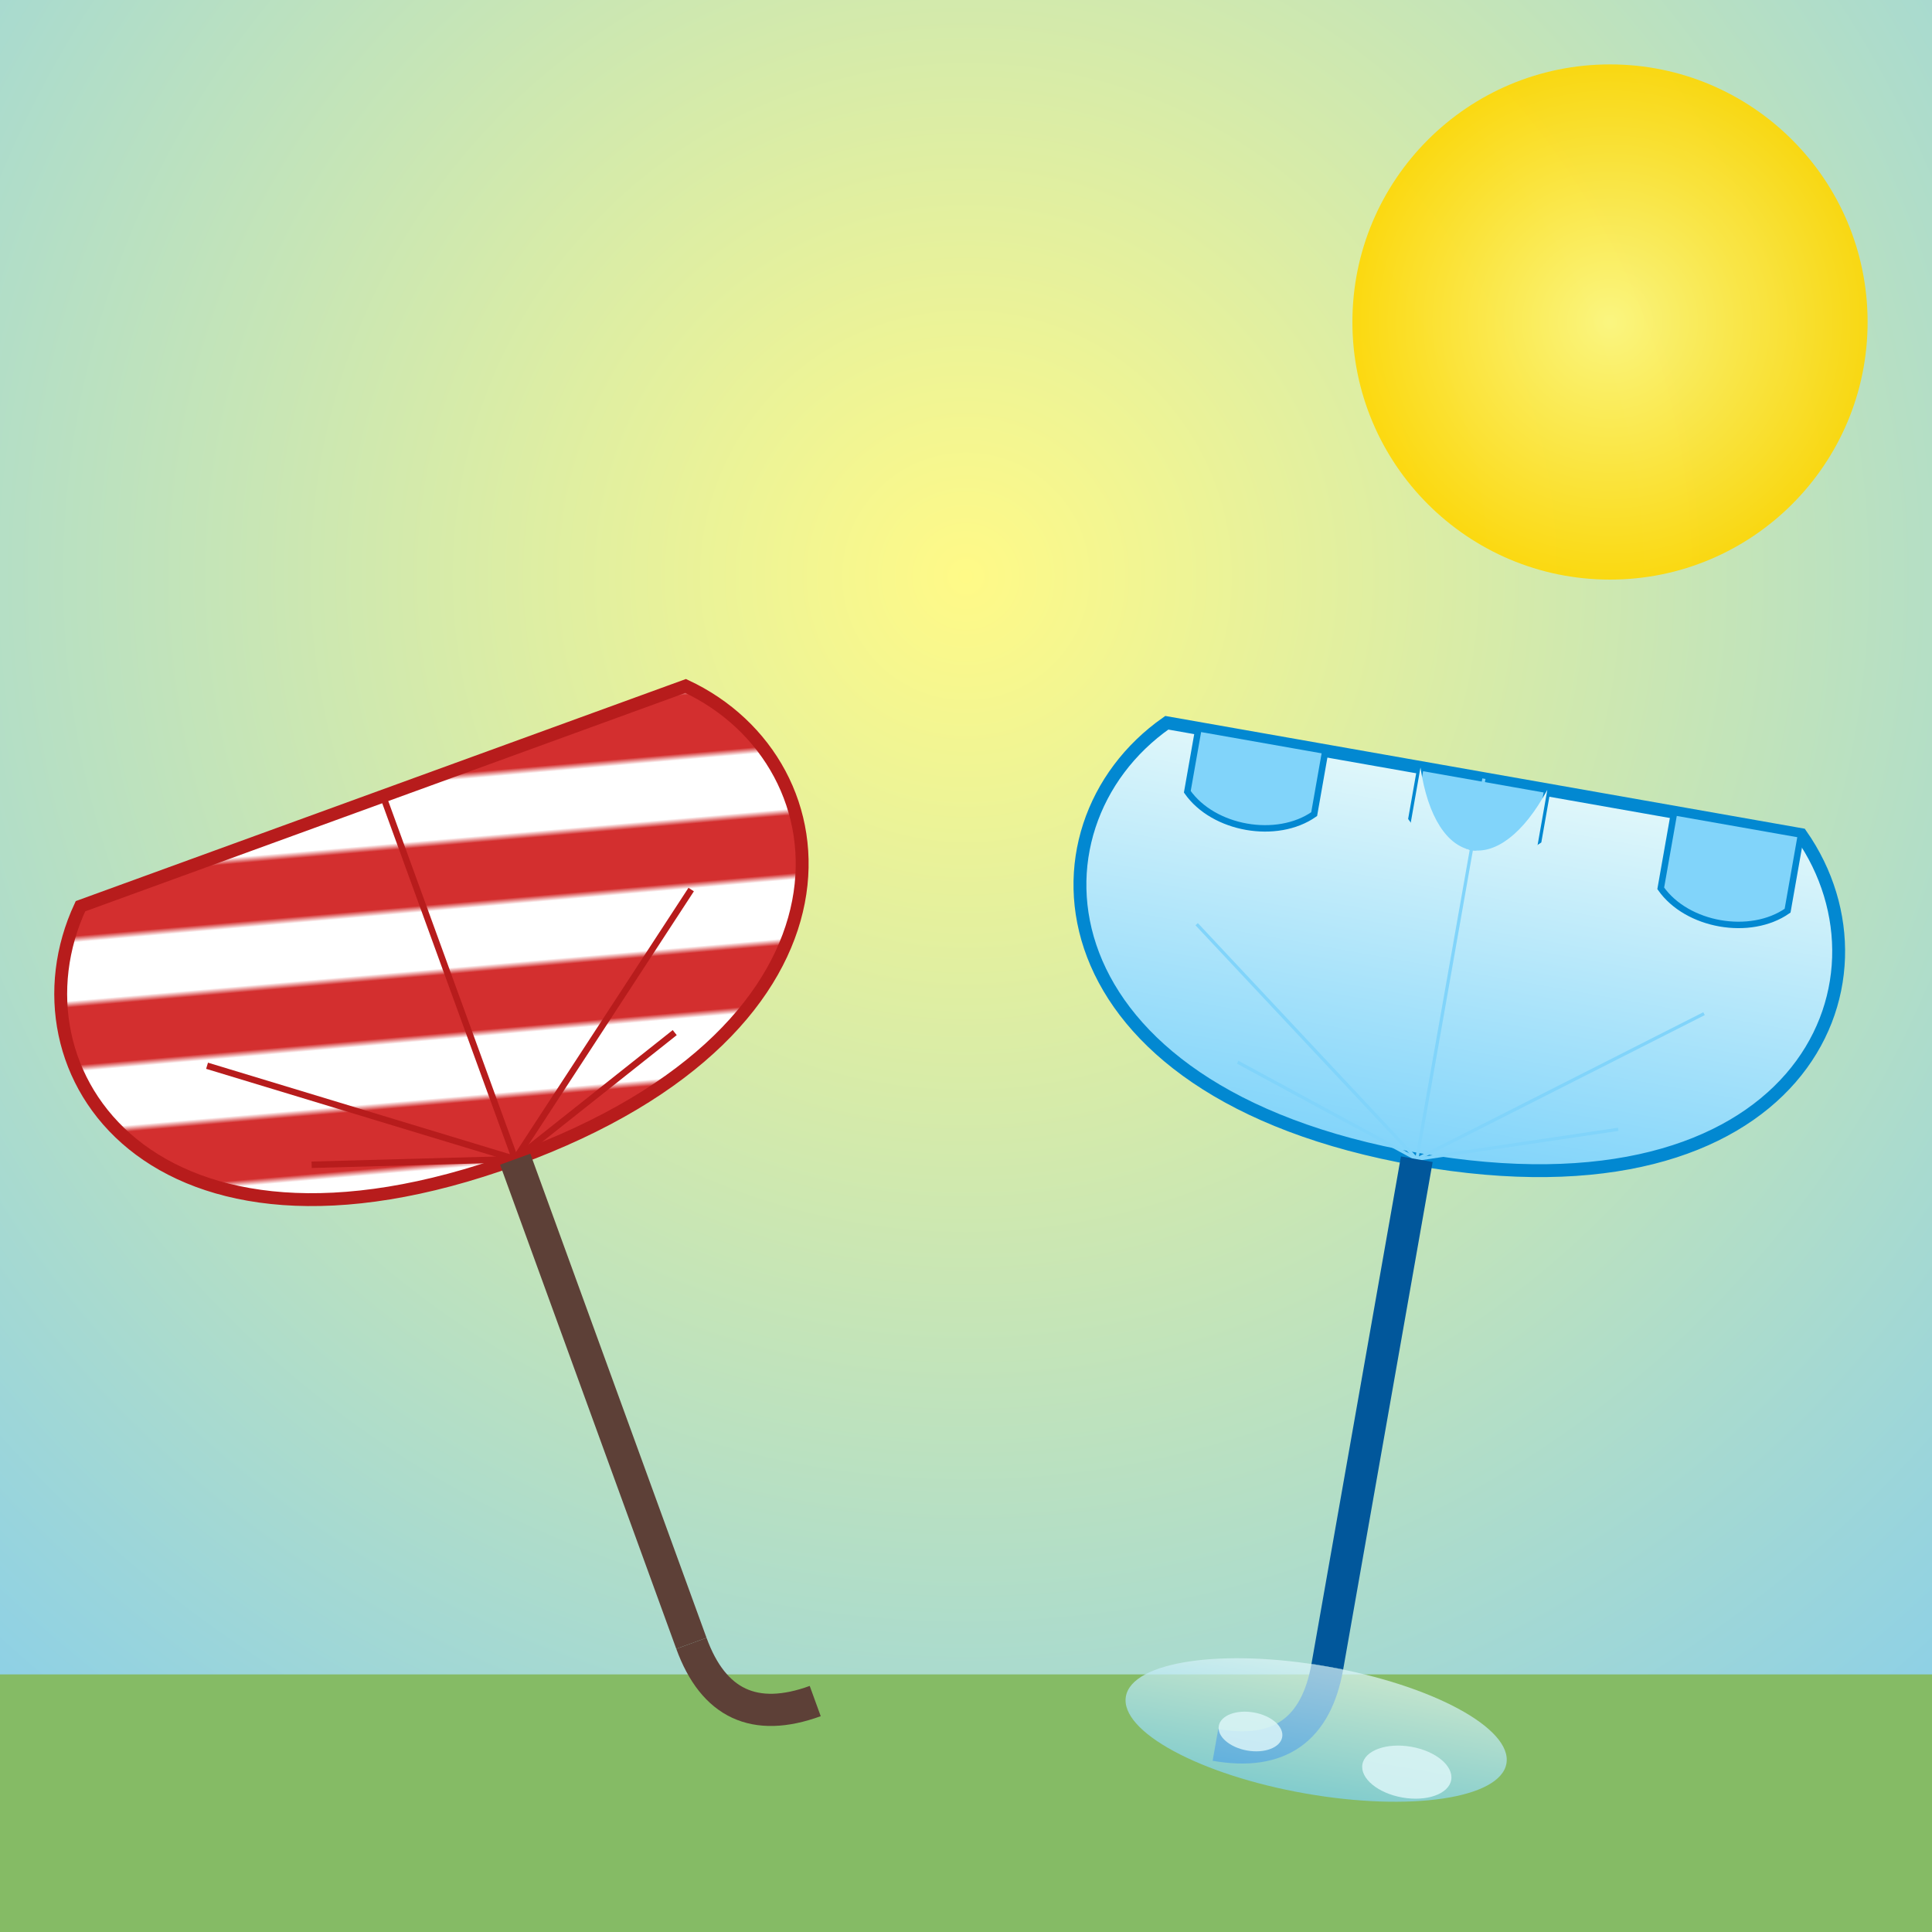 <svg xmlns="http://www.w3.org/2000/svg" viewBox="0 0 300 300">
  <!-- Background sky -->
  <defs>
    <radialGradient id="skyGrad" cx="50%" cy="30%" r="80%">
      <stop offset="0%" stop-color="#FFFA87"/>
      <stop offset="100%" stop-color="#87CEEB"/>
    </radialGradient>
    <!-- Sun gradient -->
    <radialGradient id="sunGrad" cx="50%" cy="50%" r="50%">
      <stop offset="0%" stop-color="#FFF77A"/>
      <stop offset="100%" stop-color="#FFD700"/>
    </radialGradient>
    <!-- Red umbrella pattern -->
    <pattern id="striped" patternUnits="userSpaceOnUse" width="20" height="20" patternTransform="rotate(15)">
      <rect width="20" height="20" fill="#D32F2F"/>
      <path d="M0,0 L20,0 L20,10 L0,10 Z" fill="white"/>
    </pattern>
    <!-- Ice umbrella gradient -->
    <linearGradient id="iceGrad" x1="0%" y1="0%" x2="0%" y2="100%">
      <stop offset="0%" stop-color="#E0F7FA"/>
      <stop offset="100%" stop-color="#81D4FA"/>
    </linearGradient>
    <!-- Drip shape -->
    <clipPath id="dripClip">
      <path d="M0,0 C5,15 15,15 20,0 L20,40 C15,50 5,50 0,40 Z"/>
    </clipPath>
  </defs>
  <rect width="300" height="300" fill="url(#skyGrad)"/>

  <!-- Sun -->
  <circle cx="250" cy="50" r="40" fill="url(#sunGrad)" opacity="0.9"/>

  <!-- Ground/horizon -->
  <rect y="260" width="300" height="40" fill="#85BB65"/>

  <!-- Left umbrella (regular) -->
  <g transform="translate(80,180) rotate(-20)">
    <!-- Canopy -->
    <path d="M0,0 C-60,0 -70,-40 -50,-60 L50,-60 C70,-40 60,0 0,0 Z" fill="url(#striped)" stroke="#B71C1C" stroke-width="2"/>
    <!-- Ribs -->
    <g stroke="#B71C1C" stroke-width="1">
      <line x1="0" y1="0" x2="0" y2="-60"/>
      <line x1="-30" y1="-10" x2="0" y2="0"/>
      <line x1="-40" y1="-30" x2="0" y2="0"/>
      <line x1="30" y1="-10" x2="0" y2="0"/>
      <line x1="40" y1="-30" x2="0" y2="0"/>
    </g>
    <!-- Shaft and handle -->
    <line x1="0" y1="0" x2="0" y2="80" stroke="#5D4037" stroke-width="5"/>
    <path d="M0,80 Q0,95 15,95" stroke="#5D4037" stroke-width="5" fill="none"/>
  </g>

  <!-- Right umbrella (melting ice) -->
  <g transform="translate(220,180) rotate(10)">
    <!-- Canopy -->
    <path d="M0,0 C-60,0 -70,-40 -50,-60 L50,-60 C70,-40 60,0 0,0 Z" fill="url(#iceGrad)" stroke="#0288D1" stroke-width="2"/>
    <!-- Ice drips -->
    <g fill="#81D4FA" stroke="#0288D1" stroke-width="1">
      <path d="M-45,-60 L-45,-50 C-40,-45 -30,-45 -25,-50 L-25,-60 Z"/>
      <path d="M-10,-60 L-10,-52 C-5,-47 5,-47 10,-52 L10,-60 Z"/>
      <path d="M30,-60 L30,-48 C35,-43 45,-43 50,-48 L50,-60 Z"/>
    </g>
    <!-- Drip overlay -->
    <g transform="translate(-10,-60)">
      <rect width="80" height="60" fill="url(#iceGrad)" clip-path="url(#dripClip)"/>
    </g>
    <!-- Ribs faint -->
    <g stroke="#81D4FA" stroke-width="0.5">
      <line x1="0" y1="0" x2="0" y2="-60"/>
      <line x1="-30" y1="-10" x2="0" y2="0"/>
      <line x1="-40" y1="-30" x2="0" y2="0"/>
      <line x1="30" y1="-10" x2="0" y2="0"/>
      <line x1="40" y1="-30" x2="0" y2="0"/>
    </g>
    <!-- Shaft and handle -->
    <line x1="0" y1="0" x2="0" y2="80" stroke="#01579B" stroke-width="5"/>
    <path d="M0,80 Q0,95 -15,95" stroke="#01579B" stroke-width="5" fill="none"/>
    <!-- Melted puddle -->
    <ellipse cx="0" cy="90" rx="30" ry="10" fill="url(#iceGrad)" opacity="0.7"/>
    <ellipse cx="-10" cy="92" rx="5" ry="3" fill="#E0F7FA" opacity="0.8"/>
    <ellipse cx="15" cy="94" rx="7" ry="4" fill="#E0F7FA" opacity="0.8"/>
  </g>
</svg>